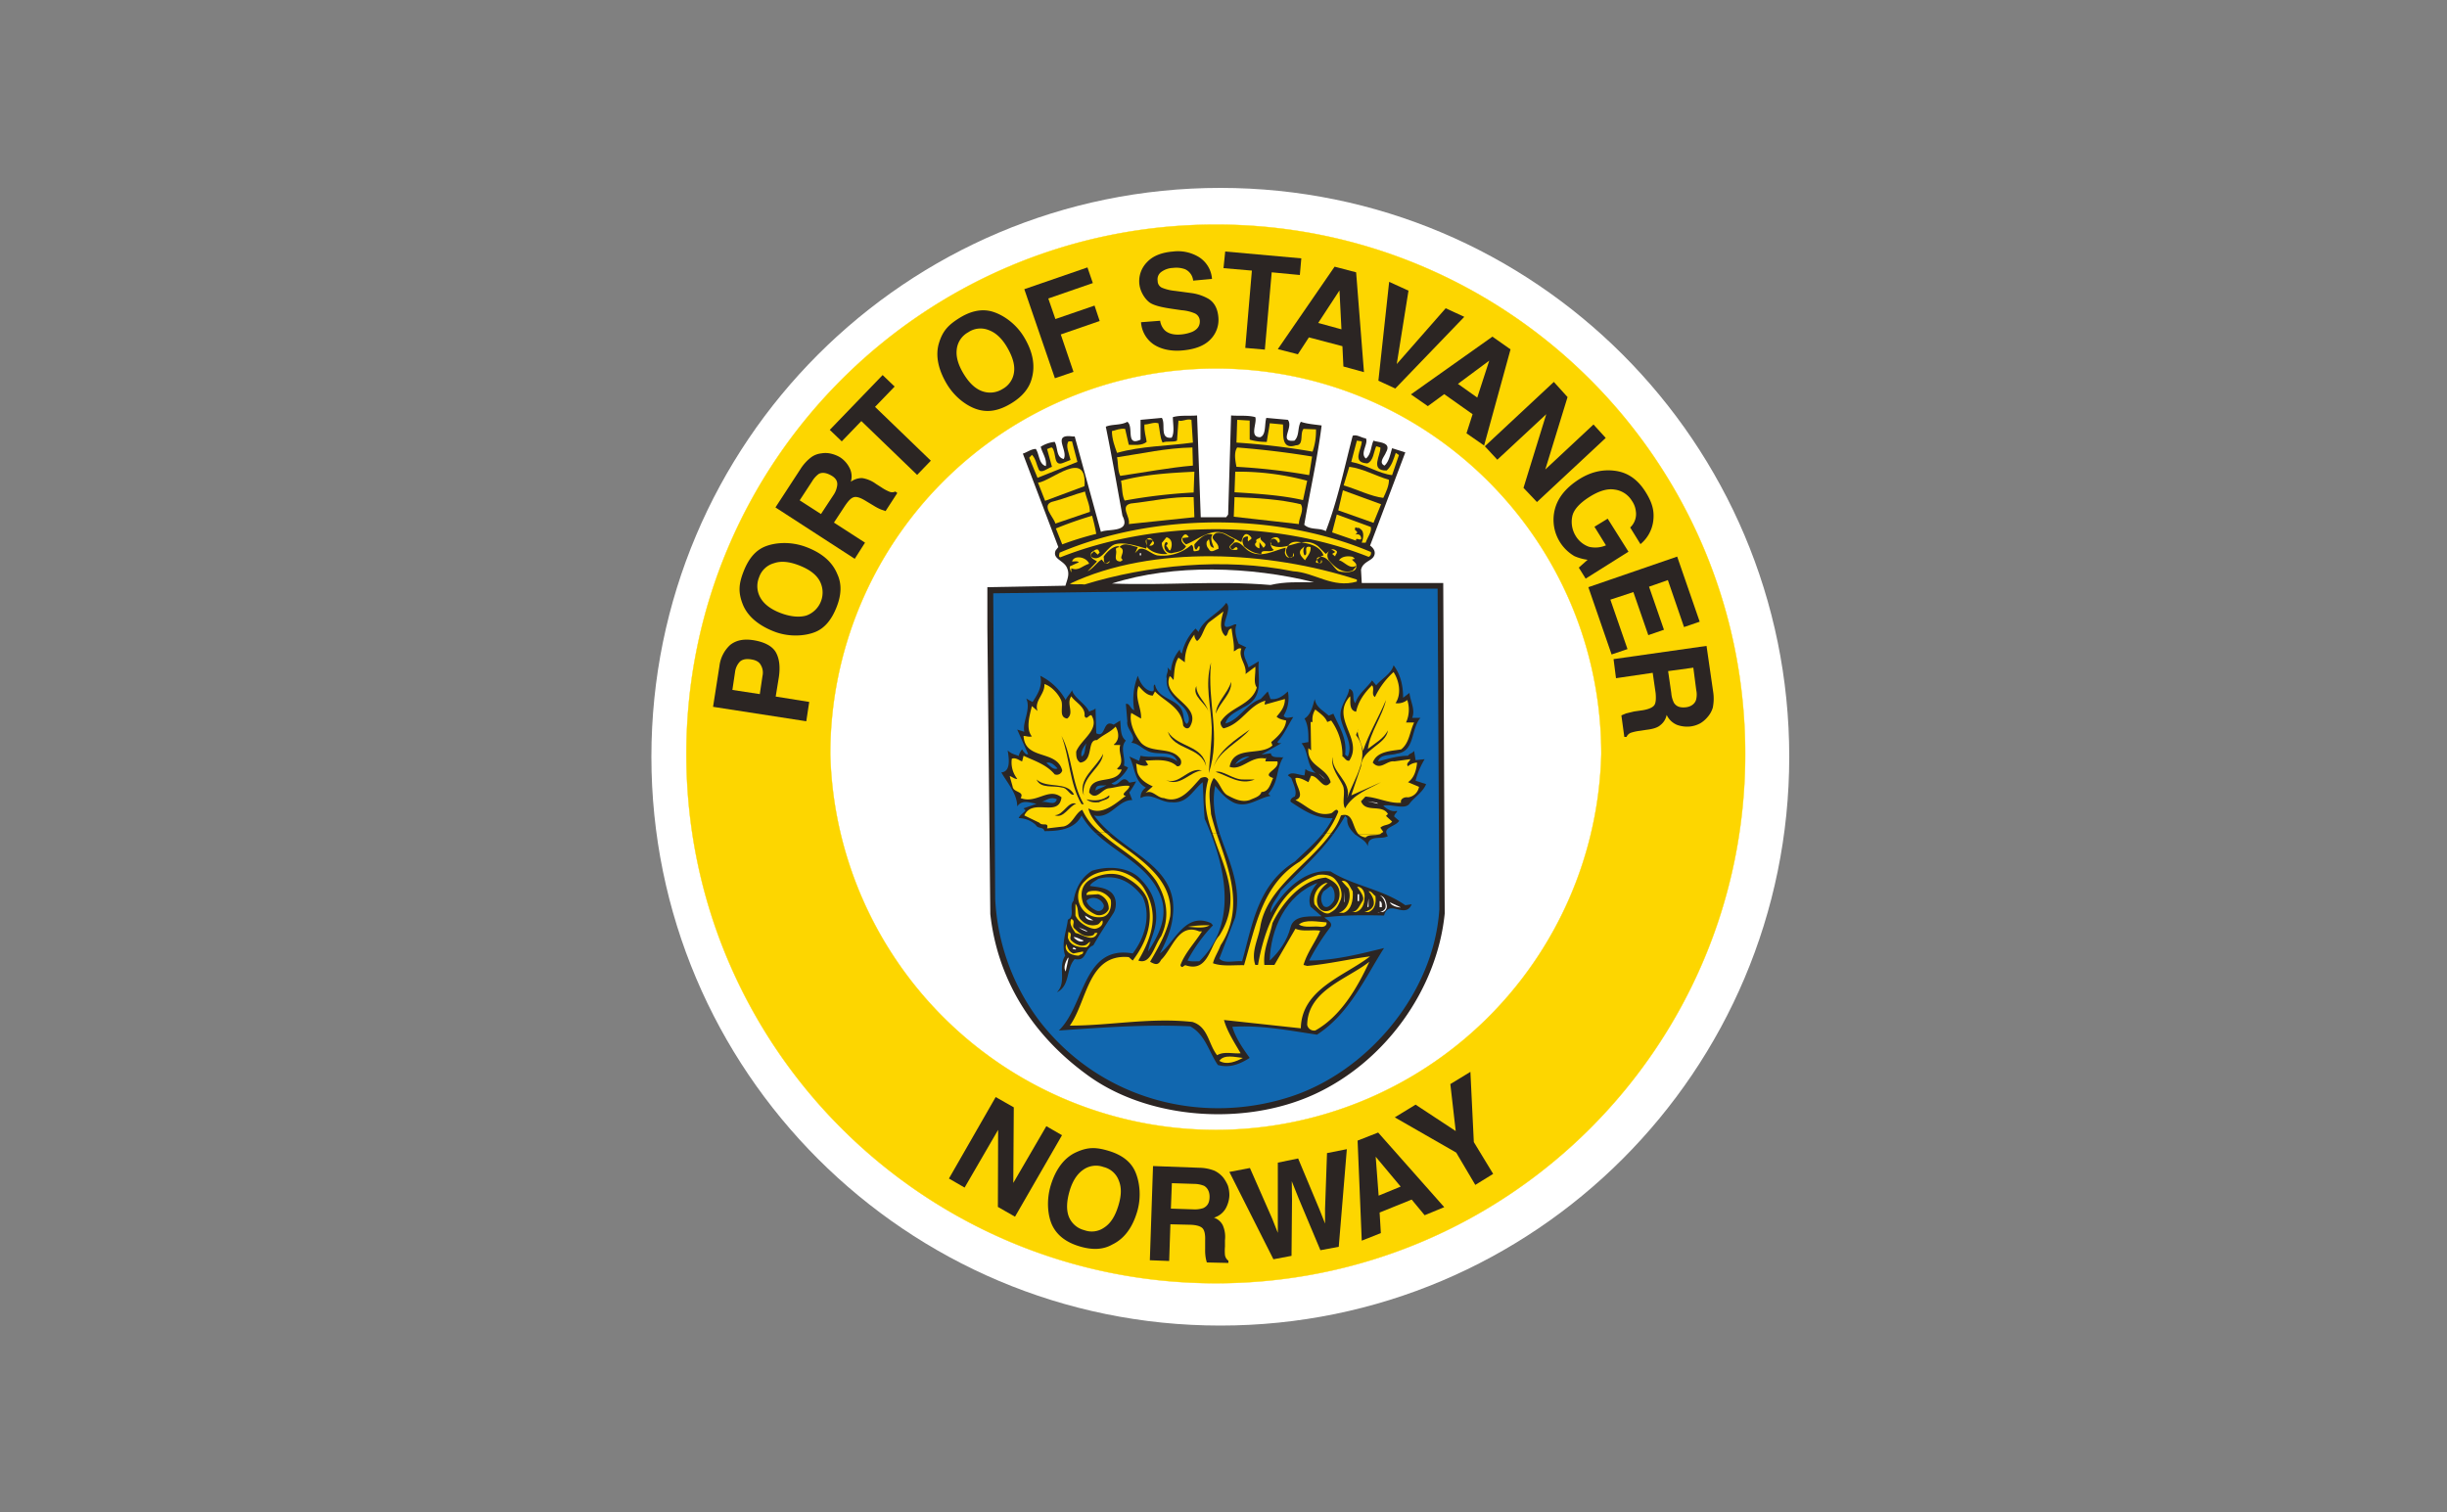 <svg xmlns="http://www.w3.org/2000/svg" xmlns:xlink="http://www.w3.org/1999/xlink" viewBox="0 0 1000 618"><rect x="0" y="0" width="1000" height="618" fill="#808080" stroke="none"/><defs><style>.a,.e{fill:none;}.b{clip-path:url(#a);}.c,.j{fill:#fff;}.d,.h{fill:#fdd600;}.d,.f,.j{fill-rule:evenodd;}.e{stroke:#ffd600;stroke-miterlimit:3.86;stroke-width:0.14px;}.f,.g{fill:#2b2523;}.i{fill:#1167af;}</style><clipPath id="a"><rect class="a" x="190" y="0.6" width="617.4" height="617.39"/></clipPath></defs><title>logo Stavangerregionen Havn IKS</title><g class="b"><path class="c" d="M498.7,541.8c128.4,0,232.5-104.1,232.5-232.5S627.1,76.8,498.7,76.8,266.2,180.9,266.2,309.3,370.3,541.8,498.7,541.8"/><path class="c" d="M319.3,307c0-100.1,81.1-181.2,181.1-181.2A181.2,181.2,0,0,1,681.6,307c0,100-81.1,181.2-181.2,181.2S319.3,407,319.3,307"/><path class="d" d="M280.5,308.2c0-119.5,96.9-216.4,216.4-216.4s216.3,96.9,216.3,216.4S616.4,524.5,496.9,524.5,280.5,427.7,280.5,308.2m58.8,0A157.6,157.6,0,0,1,496.9,150.6c87,0,157.5,70.6,157.5,157.6a157.6,157.6,0,0,1-315.1,0"/><path class="e" d="M280.5,308.2c0-119.5,96.9-216.4,216.4-216.4s216.3,96.9,216.3,216.4S616.4,524.5,496.9,524.5,280.5,427.7,280.5,308.2Zm58.8,0A157.6,157.6,0,0,1,496.9,150.6c87,0,157.5,70.6,157.5,157.6a157.6,157.6,0,0,1-315.1,0Zm-58.8,0c0-119.5,96.9-216.4,216.4-216.4s216.3,96.9,216.3,216.4S616.4,524.5,496.9,524.5,280.5,427.7,280.5,308.2Z"/><path class="f" d="M302.4,270.4a7.5,7.5,0,0,0-2,4.2l-1.1,7.4,11.2,1.7,1.1-7.4a6.1,6.1,0,0,0-.7-4.5c-.7-1.3-2-2-4-2.3s-3.5,0-4.5.9m14.6-3.9c1.5,2.6,1.9,6,1.3,10.2l-1.3,8,13.7,2.2-1.2,7.9-38.1-5.9,2.6-16.6a14,14,0,0,1,4.4-8.7c2.4-1.9,5.5-2.6,9.7-1.9s7.4,2.3,8.9,4.8"/><path class="f" d="M334.9,237.3c-1.5-2.6-4.2-4.6-8.3-6.2s-7.5-1.9-10.3-.9a8.9,8.9,0,0,0-6.1,5.8,9.5,9.5,0,0,0,.6,8.4c1.5,2.6,4.3,4.7,8.3,6.2s7.6,1.8,10.4,1a10,10,0,0,0,5.4-14.3m7.3-2.6c1.8,3.9,1.7,8.3-.3,13.4s-4.8,8.6-8.7,10.2-10.5,2.3-16.9-.2-10.9-6.3-12.8-11.2-1.6-8.3.4-13.4,4.8-8.5,8.7-10.1,10.3-2.3,16.9.2,10.7,6.2,12.7,11.1"/><path class="f" d="M326.8,204.5l8.7,5.6,5-7.6a9.2,9.2,0,0,0,1.6-3.9c.3-1.7-.4-3.1-2.3-4.2s-3.7-1.5-5.2-.7a10.3,10.3,0,0,0-2.7,3Zm4.7-17.6a8.6,8.6,0,0,1,4.2-1.6,9.7,9.7,0,0,1,3.8.1,13,13,0,0,1,3.8,1.5,11.1,11.1,0,0,1,3.8,4.2,7.6,7.6,0,0,1,.6,5.8,7.8,7.8,0,0,1,4.6-1.5,12.9,12.9,0,0,1,5.7,2.4l2.2,1.4a17.4,17.4,0,0,0,3.1,1.7,3,3,0,0,0,2.6,0l.8.6-4.8,7.4-2-.7a21.9,21.9,0,0,1-3-1.6l-3-1.8c-2.1-1.3-3.7-1.9-4.9-1.6s-2.3,1.5-3.6,3.4l-4.6,7,12.7,8.2-4.2,6.6-32.4-21,10.3-15.8a18.4,18.4,0,0,1,4.3-4.7"/><polygon class="g" points="360.7 153.3 365.6 158 357.6 166.3 380.4 188.3 374.8 194.1 352 172.1 344 180.4 339.1 175.7 360.7 153.3"/><path class="f" d="M414.4,152.1c.4-3-.6-6.3-2.8-10.1s-4.8-6.1-7.6-7.1a8.9,8.9,0,0,0-8.3.9,9.1,9.1,0,0,0-4.7,6.9c-.4,3,.5,6.3,2.8,10.1s4.8,6.1,7.6,7.1a9.5,9.5,0,0,0,8.3-.9,9.1,9.1,0,0,0,4.7-6.9m7.3,2.4c-1,4-3.7,7.5-8.5,10.4s-9,3.7-13.2,2.6-9.6-4.7-13.1-10.6-4.7-11.6-3.2-16.6,3.8-7.5,8.5-10.4,9.1-3.7,13.1-2.6,9.6,4.5,13.2,10.5,4.6,11.5,3.2,16.7"/><polygon class="g" points="418.6 118.2 444.4 109.3 446.6 115.7 428.4 122 431.3 130.4 447.3 124.9 449.4 131.2 433.5 136.7 438.7 152 431.1 154.6 418.6 118.2"/><path class="g" d="M474.1,131.1a7.1,7.1,0,0,0,1.8,3.8c1.4,1.4,3.7,2.1,6.8,1.8a16.3,16.3,0,0,0,4.6-1.1c2.1-1,3.2-2.5,3-4.7a3.5,3.5,0,0,0-2-2.8,16.9,16.9,0,0,0-5.4-1.3l-4.1-.6c-4.1-.6-6.9-1.3-8.6-2.3s-4.2-4.1-4.6-7.9a11.1,11.1,0,0,1,3.1-8.8c2.3-2.5,5.8-4,10.7-4.4a16.5,16.5,0,0,1,10.6,2.3,11.5,11.5,0,0,1,5.3,8.9l-7.7.7a5.7,5.7,0,0,0-3.4-4.7,10.5,10.5,0,0,0-4.8-.5,8.7,8.7,0,0,0-4.9,1.7,3.7,3.7,0,0,0-1.4,3.6,3,3,0,0,0,2,2.9,18.8,18.8,0,0,0,5.2,1.2l6.7.9a19.2,19.2,0,0,1,6.8,2.3c2.5,1.5,3.8,4.1,4.1,7.5a11.4,11.4,0,0,1-3.2,9.1c-2.5,2.6-6.2,4-11.1,4.5s-9-.4-12.1-2.4a11.9,11.9,0,0,1-5.2-9.1Z"/><polygon class="g" points="531.8 105.6 531.2 112.4 519.7 111.3 516.9 142.9 508.9 142.2 511.6 110.6 500 109.6 500.7 102.8 531.8 105.6"/><path class="f" d="M538.7,132l9.5,2.6-.8-15.9Zm6.7-23,8.8,2.3,3.2,40.8-8.4-2.3-.4-8.3-13.7-3.6-4.5,6.9-8.2-2.1Z"/><polygon class="g" points="590.8 126 598.4 129.5 570.2 158.8 563.3 155.6 567.7 115.2 575.6 118.8 570.8 148.8 590.8 126"/><path class="f" d="M595.8,156.9l7.9,5.6,4.9-15.1Zm14.1-19.3,7.4,5.2-10.8,39.3-7.2-5,2.5-7.8-11.6-8.2-6.7,4.9-6.9-4.8Z"/><polygon class="g" points="635 156.1 640.6 162.3 631.5 191.9 651.2 173.5 656.2 179 628.1 205.2 622.6 199.4 631.9 169.3 611.9 187.9 606.8 182.4 635 156.1"/><path class="g" d="M666.2,215.6a7.5,7.5,0,0,0,2.3-6.7,9.1,9.1,0,0,0-1.6-4.2,9.7,9.7,0,0,0-7.1-4.6c-3-.5-6.5.6-10.4,3.1s-6.4,5.2-6.9,8a11,11,0,0,0,1.4,7.8,10.3,10.3,0,0,0,5.5,4.5,11.1,11.1,0,0,0,6.9-.6l-4.7-7.6L657,212l8.5,13.5-17.5,11-2.8-4.5,3.6-3.2a20,20,0,0,1-5.4-1.5,17.2,17.2,0,0,1-8-19.1c1.2-4.7,4.4-8.7,9.6-12.1s10.4-4.4,15.5-3.6,9,3.8,12,8.6,3.6,8.1,3.1,12a14.6,14.6,0,0,1-5.2,9.3Z"/><polygon class="g" points="688.2 256.3 681.6 237.1 673.9 239.8 680 257.4 673.6 259.6 667.5 242 658.1 245.1 665.1 265.3 658.6 267.5 649.1 240 685.4 227.5 694.6 254.1 688.2 256.3"/><path class="f" d="M692,272.9l-10.3,1.4,1.3,9a10.7,10.7,0,0,0,1.1,4c1,1.5,2.5,2,4.7,1.8s3.8-1.4,4.3-3a8.5,8.5,0,0,0,.1-4Zm8,16.2a10.3,10.3,0,0,1-2.2,4,11.6,11.6,0,0,1-2.9,2.5,11.2,11.2,0,0,1-3.9,1.3,12.1,12.1,0,0,1-5.6-.6,8.1,8.1,0,0,1-4.3-4.1,6.9,6.9,0,0,1-2.6,4.2c-1.1,1-3.1,1.6-5.7,1.9l-2.6.4a19.1,19.1,0,0,0-3.4.7,3.2,3.2,0,0,0-2.1,1.8h-.9l-1.2-8.8,1.9-.8,3.3-.8,3.5-.5c2.4-.4,4-1.1,4.7-2s.8-2.7.6-5l-1.2-8.3-15,2.2-1-7.8,38-5.4,2.7,18.7a18.2,18.2,0,0,1-.1,6.3"/><polygon class="g" points="406.9 448.4 414.3 452.6 414.1 483.5 427.6 460.3 434 464 414.8 497.3 407.8 493.3 407.9 461.8 394.2 485.4 387.8 481.7 406.9 448.4"/><path class="f" d="M451.3,501.7c2.6-1.7,4.4-4.6,5.7-8.8s1.4-7.5.2-10.4A8.8,8.8,0,0,0,451,477a9,9,0,0,0-8.3,1.1c-2.5,1.7-4.4,4.6-5.6,8.7s-1.4,7.7-.3,10.5a9.2,9.2,0,0,0,6.3,5.5,8.8,8.8,0,0,0,8.2-1.1m3.2,7c-3.7,2.1-8.1,2.3-13.4.7s-8.8-4.3-10.8-8-2.9-10.3-.9-16.9,5.5-11.3,10.3-13.5,8.1-2.2,13.4-.6,8.8,4.3,10.6,8,3,10.2,1,16.9-5.4,11.1-10.2,13.4"/><path class="f" d="M478.9,483.6l-.4,10.4,9.1.3a11.1,11.1,0,0,0,4.1-.5c1.7-.8,2.5-2.1,2.6-4.3s-.7-3.9-2.2-4.8a10.8,10.8,0,0,0-3.8-.8Zm17.4-5.1a10.9,10.9,0,0,1,3.6,2.8,15.7,15.7,0,0,1,1.9,3.3,13.1,13.1,0,0,1,.6,4.1,12,12,0,0,1-1.6,5.4,8.3,8.3,0,0,1-4.7,3.6,6.2,6.2,0,0,1,3.6,3.1,11.7,11.7,0,0,1,.9,6.1v2.6a19.3,19.3,0,0,0,0,3.5,3.6,3.6,0,0,0,1.4,2.3v.9l-8.8-.2a14.9,14.9,0,0,1-.5-2.1,18.8,18.8,0,0,1-.2-3.4v-3.6c.1-2.4-.3-4.1-1.1-4.9s-2.4-1.3-4.8-1.4l-8.3-.2-.5,15-7.9-.3,1.3-38.5,18.9.7a17.8,17.8,0,0,1,6.2,1.2"/><polygon class="g" points="510.8 477.4 519.9 498.1 522.2 503.9 522.2 497.8 522.2 475.2 530.5 473.5 539.2 494.3 541.5 500.1 541.5 494.1 542.3 471.3 550.4 469.7 547.1 509.6 539.6 511 530.7 489.8 527.9 482.8 528 490.4 527.8 513.3 520.4 514.7 502.4 479 510.8 477.4"/><path class="f" d="M563.4,488.7l9-3.7-10.2-12.2Zm-8.6-22.5,8.4-3.3,27,30.5-8,3.3-5.3-6.4-13.1,5.3.5,8.4-7.8,3.1Z"/><polygon class="g" points="592.7 443.1 600.9 438.1 602.3 466.8 610.2 479.8 602.9 484.3 595.1 471.1 570 456.7 578.5 451.5 594.9 462.3 592.7 443.1"/><path class="g" d="M513,170.5c.8,2.5-2.6,8.2,2,8.2,2.5-.9,1.7-5.4,2.5-7.9l8.8.8c2.5,3.1-4,9.3,2.7,8.5,2.1-2,1.2-5.4,2.6-7.7,2.6.9,5.7,1.1,8.5,1.5-1.7,13.5-4.8,27-7.1,40.6,2.6,2.3,6.3,1.1,8.8,2.6,4.8-12.4,7.6-26,11-39,1.8-.6,3.4.8,5.4,1.1,1.1,2.2-2.6,6.2,0,8.2,2.2-1.7,2-5,3.1-7.3,1.9.8,7.6.5,5.1,4.8-.6,1.7-3.2,4.2-.6,5.4,1.9-1.7,2.3-4.6,3.1-7.1l5.4,1.7L559.9,223c1.7,1.2,2.5,2.9,1.4,4.6s-4.5,2.2-5.1,5.3l.3,5.4h33.3l.6,135.1c-3.1,31-24.3,60.5-53.1,73.8s-68.7,10.4-93.6-8.3c-22.3-16.4-36.1-39-39-65.3l-1.2-117V240l31.9-.6c.8-2.8,1.9-4.8.5-7.6s-5.9-3.4-4.5-6.8l1.1-1.4L418,185.4c1.7-.5,3.4-1.9,5.3-1.9,1.5,2.2,1.2,6.2,4.1,7,.5-2.9-1.5-5.4-2.1-7.9a13.5,13.5,0,0,1,5.7-2c1.4,2.3.5,6.3,3.7,7,2-3.5-5.1-10.4,3.7-9.2h.8l10.7,39c2.8-1.4,12.5.5,8.8-6.6-2.2-12.1-4.3-24.2-6.8-36.4,2.5-1.1,6.2-.5,8.8-2,2.8,2-.9,10.2,5.4,7.3v-8.1l8.7-.8c1.7,2.5-1.1,8.7,4,8.1,1.3-2,.5-5.9.5-8.4,3.1-.9,6.8-.4,9.9-.7l1.5,41.6h10.4l.8-1.1,1.2-40.5c2.8.3,6.7-.2,9.9.7"/><path class="h" d="M487.5,180.9c-10.2,1.4-21.2,1.4-31,4.2-.9-2.5-2.1-5.6-2.1-8.9,1.7-.4,3.4-1.2,5.4-.9l1.5,6.5c1.9,0,5.3.5,7.3-1.2-.3-2.2-1.1-4.4-.9-7.1,2,0,3.7-1.1,5.7-.5.6,2.8.6,5.7,1.7,7.9,1.7-.8,4.2,0,5.9-.8l.6-8.2c1.9.5,3.4-.9,5.3-.3Z"/><path class="h" d="M510.7,179.7a23.2,23.2,0,0,0,7,.9c.3-2.5.9-5.1,1.2-7.6l5.4.5c.3,3.4-1.1,10.6,5.3,8.5,3.4,0,1.5-4.8,3.1-6.7l5.1.2a25.8,25.8,0,0,1-1.4,9.1,290.1,290.1,0,0,0-31.1-3.7l.3-9.3,5.1.3Z"/><path class="h" d="M556.5,180.4c0,3.3-4.3,8.7,2.3,9,2.5-1.1,2.5-4.5,3.6-7l1.7.5c.3,2.9-4.5,9.6,2.6,9.4,2-1.8,2.8-4.6,3.7-7.2l1.3.9-2.8,8.2c-5.4-.6-10.7-4.3-16.7-5.4l2.3-8.7Z"/><path class="h" d="M440.3,188.8,424,195.3l-3.4-8.2,1.1-1.2c1.6,1.5,1.9,4.1,2.8,6s3.7-.6,5.4-1.1l-2-7.3c.5,0,1.1-.6,2-.6,2,2,.3,8.2,4.8,6.2l2.8-1.1c-.6-2.6-2.2-6-.8-7.6h1.4Z"/><path class="h" d="M487.5,190.3c-9.5.8-19.4,2.7-29.7,4.2-1.1-2.2-.8-5.1-1.3-7.6,10.1-1.5,20-3.8,30.8-4Z"/><path class="h" d="M536.2,186.6l-1.2,7.6a250.1,250.1,0,0,0-29.7-3.4c-.5-2.5-1.1-5.9.3-7.9,10.2.8,20.3,2,30.6,3.7"/><path class="h" d="M567.6,196.1c.1,2.3-1.2,5.1-2.3,7.4-5.1-.6-10.7-3.5-16.2-5.1l2.3-7.6c5.9.8,10.7,3.7,16.2,5.3"/><path class="h" d="M443.2,198.7l-16.1,6-2.9-7.4c5.4-.6,20.1-14.2,19,1.4"/><path class="h" d="M487.8,201.3a219.3,219.3,0,0,0-28.2,3.3c-1.2-2.5-.9-5.4-1.5-8.1,9.6-2.6,19.9-3.2,30-3.7Z"/><path class="h" d="M534.2,196.5l-1.7,7.9c-8.8-2-18.4-2.6-28-3.2l.3-8.4a107.2,107.2,0,0,1,29.4,3.7"/><polygon class="h" points="561.3 213.7 546.9 208.6 548.8 200.4 564.4 206.1 561.3 213.7"/><path class="h" d="M445.4,209.2,431.3,214c-.6-2.6-6.5-7.9-.6-9.1,4.3-1.1,8.2-2.8,12.7-4,.6,2.9,2,5.4,2,8.3"/><path class="h" d="M488.1,211.4l-26.8,2.8c.8-2.8-3.8-7.3.8-8.4,8.5-.9,16.7-2.9,25.7-2.6Z"/><path class="h" d="M531.6,206.1c1.5,2.5-.8,5.3-.8,8.1l-26.6-3,.3-8c9.3.3,18.7.9,27.1,2.9"/><path class="h" d="M560.2,215.4c.5,2-1.4,4.2-2.1,6.4h-1.6c.3-.8,1.5-4.4-.6-5.6-.5-.8-1.3-.2-1.7-.6s-.5.6-.5.9,1.7.9.5,1.7,1.4-.8,2,1.4-2.5-.5-2,1.4l-9.8-3.4,1.9-7.3Z"/><path class="h" d="M448,218.2a131.6,131.6,0,0,0-13.9,4.3l-2.6-6.5a154,154,0,0,1,14.8-5.2,73.3,73.3,0,0,1,1.7,7.4"/><path class="h" d="M560.2,225.6a1.6,1.6,0,0,1-.9,2c-38.7-15.4-88.2-14.8-126,.2-.9-.2-.3-1.4-.3-1.9,38.1-16.2,88.4-16.7,127.2-.3"/><path class="h" d="M507.3,221.6c.3-1.4,1.1-4.5,3.2-2.8s0,1.6-.3,2.5c-.9-.9.8-2.5-1.2-1.9s-1.1,2.8-.6,3.9c2.1,1.7,4.4,3.1,7.1,3.1-.3-2.2,3.7-.3,5.1-1.7-1.2-.3-2.9-5.1.9-5.1a1.5,1.5,0,0,1,1.4,2l-.6.3c0-.3-1.1-2.3-2.5-1.5s0,1.5-.4,2.3c6.2,3.4,12.8-4.5,19.3.6l3.1,3.1c1.7-1.4,2.6-2.8,4.5-1.1.3.8-.6,1.4-.6,1.9s-.8-.5-1.3-.8l1.3-.8c-.5-.3-1.1-.9-1.7-.9-2.2.9-1.7,3.7-.5,4.8,2.5,2.8,5.6,5.1,9.3,3.7.3-.5,1.2-1.1,1.4-2-2.6,1.7-4.8-1.7-7-2.2,1.3-1.8,3.9-1.8,5.6-1.4l.9.8-1.2.3c1.2,1.4,2.1,1.4,1.7,3.4s-4.8,2-7,1.4-4.9-7.9-9-5.4c0,.9.2,1.7.8,2s1.1-.6.8-1.1h.3c.3.5,0,1.4-.5,1.1s-1.4.3-1.8-.3,2-2.6,3.1-2.8c-1.6-4-5.9-4.8-9.5-5.4s-4.8.6-5.8,3.1a3.2,3.2,0,0,0,1.2,3.1c2,.9,1.5-1.7,1.7-1.7s.3.9.3,1.1-2.2,1.5-3.2,0-.2-1.9-.2-3.3c-4.2.8-9.9,4.5-14.9,1.4-2.1-1.1-3.7-4.5-6.3-3.4-.6.8-1.4,1.1-1.4,1.7.8,2.5,2-.9,2.8.3s-1.4.8-2.2.8c-2.6-1.7,1.4-2.5,1.1-4.3-2.6-.8-4.5-3.3-7.6-2.5-3.7,2.5,1.6,3.4,1,6.5-1,0-3,2-3.9,0a3.1,3.1,0,0,1-.8-3.1l.8-.9c.6,1.2,0,3.2,2.1,3.5-.4-1.2-1.8-3.7-.6-5.4-2.8-.9-5.4,1.7-7.4,4,0,.8,0,1.9.8,2.2l.9-1.4c.8-.3.3,1.1.3,1.4s-1.2.6-2,.6,0-2-1.2-2.6a17.9,17.9,0,0,1-14,4.3c-2.6-.6-4.8-3.4-7.4-2.6l-1.7,1.7c.5-.8.8-1.7,1.2-2.5-2.3-.3-5.4-2.3-7.5,0,2.9,1.1,0,4,.9,4.8s-.3.6-.3,1.1c-3.4,0-1.6-2.8-2-4.5s1.2-.8,1.2-1.7c-2.2-.3-4.8,2-6.3,4.3.3.8-.2,2.2.9,2.8l1.7-1.1c-.3.8-.9,1.1-1.9,1.1l-1.5-1.7c-1.9,1.1-3.4,3.6-5.7,4.8l3.8-4c-.9-.8-3.4-1.4-2.3-3.7.8-.5,2.6-2.2,3.1-.5l.3.5-.8.9-1.5-1.4c-.6.8-1.7,1.1-1.1,2.3,3.9,2.5,6.2-4,9.6-5.1s8.7.5,12.7,1.7c1.1-1.2-1.1-3.1.6-4s2.2.9,2.6,1.4-.4,1.7-1.8,1.4l1.4-1.9c-.5-.9-1.4-.3-2.2-.7s0,2.1-.4,2.9c2.1,2.8,6,3.4,8.6,3.1a5.5,5.5,0,0,1-2.3-4.5l1.9-2.3c2.4.6,2.4,3.1,1.8,4.8s-1.2-.8-1.8-1.1,1.3-1.1,0-1.7h-.3a2.8,2.8,0,0,0,2.4,4.5c1.9-.5,4.5-.5,5.9-2.8-1.2-1.1-2.3-2-1.7-3.4s1.7-2.3,2.8-.3l-2.5.3c-.3,1.2.6,2,1.4,2.6,5.4-2.1,11-7.6,17.2-3.7Z"/><path class="h" d="M516.3,223.9l-1.6-2.3v2.3c.5.8-3.2-.9-1.2-2.3-.7-1.7,1.2-1.1,1.7-2.2-.8,2.2,3.7,2.4,1.1,4.5"/><path class="d" d="M533.1,227c1.9-.3-.9-4.3,2.5-3.4.2,2.2-1.2,3.6-2.3,5.4-1.1-1.2-2.8-2.6-1.7-4.3l1.5-1.4a4,4,0,0,0,0,3.7"/><rect class="c" x="465.8" y="226.1" width="0.5" height="0.89"/><path class="h" d="M554.5,236.9v.8c-9.9,2.9-17.2-3.7-26-4.2-28.3-5.7-59.6-2.5-85.3,5.4-2-.3-4.3.2-6-.3,33.9-16.1,81.7-13.3,117.3-1.7"/><path class="h" d="M445.1,230.4c-2.8.8-4.2,3.1-7.3,1.9v1.5c.3.8-.8-1.1-.6-2.3l3.7-1.7c-.6-.6-1.7-.3-2.8-.3.8-2.8,5.9-1.9,7,.9"/><path class="c" d="M537,238c-6.5,0-11.9-.3-17.8,1.1-22.3-1.9-43.3.3-64.8-.6,25.2-8.1,56.8-7,82.6-.5"/><path class="i" d="M588.2,371.6c-2.1,34.3-29.4,66.8-61.6,76.9-36.8,11.6-77.2.3-101.5-30.8a90,90,0,0,1-18.4-50.3l-.8-124.9L559,240.6h28.5Z"/><path class="f" d="M544.9,340.9c-5.9,8.2-14.5,15.8-21.5,23.2-1.4,3.1-4.2,5.5-4.2,9,5.1-8.8,13.8-18.1,24.6-16.9,9.3,5.9,21.2,7.2,30.5,13.8l2.6-.4c-2.6,6.3-9.3-2.4-11.3,4.6-8.6-.2-17-.2-24.4.8,1.4,1.2,3.4,2,2.6,3.8a91.9,91.9,0,0,0-8.8,13.8c10.2,0,20.4-2.6,30.6-5.1-7.6,11.9-14.2,26.9-27.4,35.4-11.4-1.7-23-4-34.6-3.2,1.5,4.8,4.3,8.8,7.1,12.7-3.7,2.3-7.9,4.3-13,2.9-3.7-5.4-5.1-12.4-11.3-15.8-17.5-.9-36.2.5-53.7,1.7,10.7-10.3,9.9-35.1,30.2-31.5,4.8-6.2,7.7-15.5,4-23.2-4.2-5.6-10.2-9.5-18.1-7.3-1.1.9-2.8,1.5-3.4,2.9,2.8.5,6,.5,8.5,2.5s2.6,6,1.2,8.5c-2.9,4.5-5.7,8.7-8.3,13.3-3.9,1.4-2.5,6.7-7.6,5.6-3.7,4-1.7,10.8-7.3,13.6,4.2-4.3.3-10.2,3.4-15-1.7-5.1.5-9.7,1.1-14.7,3.1-1.4.3-5.6,2.3-7.7.8-4.8,3-9.5,7.6-12.3,6.2-2,14.7-1.7,19.5,3.1s6.5,9.2,6.7,15.2-2.8,10.2-3.3,14.7c4.2-6.5,8.5-14.4,5-22.9-4.8-12.1-17.5-16.9-26.5-25.5h6.2c11.4,10,27.5,16.2,25.4,33.7-.5,5.7-2.8,10.7-5.3,15.5,5.9-4.2,10.2-17.2,20.9-12.4l.8.9a63.6,63.6,0,0,0-10.4,14.4c1.4.5,3.1.3,4.8.3,14.7-14.1,11.3-35.1,4.8-52h3.6c3.7,11,9.1,21.5,6.3,34.1l-6.5,16.8c1.9,2.2,6.2.8,9.3,1.1,4.2-14.7,6.2-31.1,21.5-40.7,3.9-3.7,8.1-7.4,11.3-11.3Z"/><path class="f" d="M566.9,341.2a.6.6,0,0,0,.3.5c-2.5,1.7-8.2-.8-8.2,4.2-.8-2.2-3.1-3.3-5-4.7Z"/><path class="f" d="M447.7,340.5a30.2,30.2,0,0,1-5.7-7.2c-2.8,5.9-9.8,6.4-15.2,6.4-.3-1.9-2.6-.8-3.5-2.5a10.3,10.3,0,0,0-7-2.8c.6-1.5,1.7-1.7,2.8-3.2l-.8-.8,5.3-1.9c-2.8-.4-5.9-1.8-7.9,1.1,0-5.1-3.9-9.4-6.5-13.9,4-.3,3.1-5.9,2.6-9,1.4,1.4,2.8,1.6,4.5,2.3a5.9,5.9,0,0,1,1.4-2.7,7.1,7.1,0,0,0,1.7,2h.8l-4.5-10.1,2.9.9c-.9-4,2.8-9.1.8-13.6a21.5,21.5,0,0,0,2.6,1.4c2-3.1,4.2-6.5,3.1-10.7a24.1,24.1,0,0,1,10.4,9.9c.6-1.5,2-2.6,2.6-4,.8,3.1,5.6,5.6,7,8.8.9-.6,2-.6,2.6-1.4l.3,10.2c4.1,2.2,2.5-6,7.1-3.5l2.7-1.7c.3,3.2,0,6.5,2.3,8.2-2.6,2.9,0,7.1-.8,10.2l1.7.8c-.9,2-3.7,5.4-6.8,6.5,3.1,2.3,4.2-4.5,7.3-.3l2.8-.5a44.2,44.2,0,0,1-2.8,4.5l1.2,3.1c-6,0-8.8,7.9-15.6,6.3a46.4,46.4,0,0,0,6.8,7.2Z"/><path class="g" d="M494.9,340.9c-.9-2.3-1.7-4.3-2.6-6.2-.5-6-.5-9.4-.8-15-4.2,3.4-6.2,8.8-12.7,8.2-4.6.2-8.2-4.2-12.7-1.7a4.8,4.8,0,0,1,2.2-4.3c-4.8-2.5-4.5-8.5-6.8-12.7l4,1.8.6-2.1c5,1.2,11-.9,15,2.3-1.8-5.1-8.6-2-12.5-4.5-2-.9-3.6-2.9-6.3-3.1,2.7-2.6-2.2-5.4-1.6-8.8l-.6-7.1c1.7-.3,1.7,2,3.4,2.6a26.4,26.4,0,0,1,1.5-14.1c.7,2.3,2.2,5.3,5,6.2s.6-2.3,2-2.6c1.4,6.6,10.2,5.4,11.5,12.1.3,1.5.3,3.2,1.5,4,1.9-1.4.3-5.1-1.5-7-3.6-3.4-7.2-6.5-6.7-11.6-.5-1.7.9-2.6.3-4.5l1.4,1.4a15.3,15.3,0,0,1,3.7-8.8,1.7,1.7,0,0,0,.8,1.7,20.2,20.2,0,0,1,5.6-10.2l1.2,1.4c2-5.3,8.1-7.3,11.3-11.9,3.4,2.9-5.4,13.1,3.4,8.8h.8c-1,2.6,0,5.7.9,7.9l3.1,1.5c-2.3,2.8.5,5.7.9,8.2l4.2-2.5c-.6,7.3,2.5,14.6-6.2,18.8-2.6,1.7-6.5,3.1-7.4,6.6,5.7-1.5,8.5-8,14.4-10l2.9-3.1,1.1,3.1c2.8.4,5-1.1,7.1-3.1a13.8,13.8,0,0,1-1.7,9.9c.8,1.5,2.5.6,3.9.6-2.2,3.4-3.7,7.1-6.5,10.2.6.8,1.2.3,1.6.5l-8.1,4.6,3.9-.5c0,1.6,2,1.6,3.2,1.6s1.6.3,2-.3c-3.4,5.4-1.7,9.9-6.3,15.3l.9.8c-5.1.9-9.4,5.1-14.9,2.8-3.5-1.7-5.5-4.2-7.7-6.9-1.4,6.9,0,13.5,1.9,19.7Z"/><path class="f" d="M540.4,340.9a35.8,35.8,0,0,0,4.2-6.5c-6.8.3-11.9-3.2-16.9-6.5-.9-.6.2-2,1.4-2.3,1.1-1.9-.5-5.1-1.4-7.6l-1.4-1.1c1.6-1.8,4.5,0,6.8,0l.4-2.6c1.2,1.2,2.9,1.2,4.3,1.7-3.9-2.6-2.8-8.5-5.9-12.2l2.8-.5c0-3.4,0-6.8-1.6-9.6,2.5-1.5,3.3-4.8,4.2-8,.5,3.4,3.3,4.6,5.7,6.8l1.9-.8c2.2,5.1,5.7,9.9,4.8,16.7a3.3,3.3,0,0,0,1.1.8c2.3-5.1-1.7-10.1-2.8-15.2s2.8-8.3,3.4-12.5c2.8,1.1.8,4.2,2.5,5.9.9-3.6,4.9-6.4,6.8-9.3l1.7,2c2-2.5,6.3-4.8,7.1-8.2,2.8,3.7,3.9,8.2,3.9,13.3l2.6-2c.3,3.4,2.5,6.8,1.1,10.2h3.4c-4,4.5-2.2,13.8-9.6,14.6-2.5.9-6.8,0-7.7,3.2,3.5-.9,8-2.3,12.2-2.3.6-1,1.7-.9,2.5-2l.6,3.8,3.7-.4a32.8,32.8,0,0,0-3.7,8.8l4.3,1.4c-1.4,3.4-4.9,5.4-6.8,8s-7.3,0-10.7.8c1.4,1.4,3.4,2.5,5.1,2.2s-.9,1.2-.6,2.3l2,1.7c-1.4,2.3-6.8,2.7-4.9,5.7h-13c-1.9-2-3.6-3.7-3.3-6.8l-.9-.9a83.4,83.4,0,0,1-4.8,7.4Z"/><path class="h" d="M544,340.5c-9.3,13.1-26.5,22.4-29,38.5-.9,5.1-3.8,10.2-2,15.4h1.1c2.6-14.8,8.8-31.8,24.6-36.8,2.3-.3,5.1,0,6.7,1.6s3.8,5.4,2.4,8.8-2.4,4-4.3,5.1-4.8-1.5-6.3-3.5a7.5,7.5,0,0,1,4.6-8.7h.8c-2.8,2-5.1,5.4-4.2,8.7s4.2,3.5,6.2,1.7a7.5,7.5,0,0,0,2.5-8.1c-.8-2.3-3.3-3.7-5.3-4.5-9.9.8-17.8,10.4-21.8,18.6-1.1,5.7-3.9,10.8-3.3,17.1h4.1l8.6-14.8c3,1.3,6.8.3,10.1.8-1.7,4.3-5.3,8.8-6.8,14l1.5.4c8.8-.8,17.2-2.8,25.7-3.9-10.5,8.1-28,13.3-28.3,29.4l-31.4-3.4c1.2,4.5,4.3,9.3,6.8,13.6-3,.3-6.8-.9-9.6.8-3.6-4.5-3.6-11.6-10.1-13.6-17.3-1.9-33.4,1.5-50.1,1.5,7.1-9.9,7.4-29.5,24.1-28l1.6,1.4c5.1-6.8,8.5-14.7,6.3-24.1-1.2-4.4-5.5-8.1-9.6-10.1s-8.8-1.4-13.1.6-5.3,5.9-3.9,10.1c.8,2.2,3.4,4,5.4,4.8a4.3,4.3,0,0,0,5.1-2.3,6,6,0,0,0-4.3-6.1l-4.8.3c0-1.7,2.3-1.7,3.7-1.7a7.9,7.9,0,0,1,6.2,3.6c.5,2.6-.3,6.5-3.4,7.1a8.5,8.5,0,0,1-7.1-14.7c2.9-3.1,6.5-3.9,10.5-4.3s10.2,2.3,13.3,6.8c6.8,10.8,3.7,20.1-2,30,5.1,1.9,6.5-6.2,9.3-9.9,3.7-7.9,2.3-15.5-2-22.6-5.9-8.5-15.5-13.1-22.8-19.8h2c1.4.9,2.2,2,3.4,2.8,10.1,7.7,24.8,16.1,23.1,31.4-1.4,6.9-4.8,12.7-8.2,18.6,2.3,1.3,3.4,1.4,4.5-.8,4.5-4.2,7.1-15.3,15.6-11.6h1.1c-2.8,4.5-7,8.8-8.8,13.8.6,1.5,1.1.3,2,0,9.4,3.2,9.9-7.9,13.9-12.1,9.6-15.2,1.7-27.9-2.8-41.9h1.6c5.1,14.8,11.6,30.8,1.7,45.9-.9,2.5-2.5,4.8-3.1,7.3,3.7,1.4,8.5.7,12.7.8,4.6-15.5,7.4-33,22.7-42.3a62,62,0,0,0,11-11.7Z"/><path class="d" d="M564.1,340.9c-2,.8-4.8,0-6,1.4a5.6,5.6,0,0,1-3-1.4Z"/><path class="h" d="M449.7,340.3a24.9,24.9,0,0,1-7.4-9.3c-2.8,1.1-3.9,5.9-7.6,6.8l-6.8.8c.8-2.8-2-.8-3.1-2.3l-6.2-3c3.4-7.4,14.1,1.1,15.2-7.4-5.3-4.3-10.2,2.8-16.7.3,1.7-2.9-3-2.1-3.3-4.8l-1.1-3.9c-.4-1,2.2,1.3,3,.8a10.7,10.7,0,0,1-2.2-8.2c1.7-.6,3.1.8,4.2,1.1l.6-2.3c4.2,2,9.3,3.5,12.7,7.6a2.3,2.3,0,0,0,3.1-1.6c-2.2-8.6-15.3-4-15.8-14.1,1.1,0,1.9.5,3.4.2-2.6-3.1-.9-8.7,0-12.4l2.3,2c-1.5-4.2,3.1-6.8,2.8-11,2.8.8,5.6,3.9,6.8,6.5s-1.2,7,2.5,7.6c3.1-2.3-.5-6,1.7-9.1,1.4,2.3,5.9,4.3,5.4,8,.8,1.9,1.6-.3,2.8-.3,3.7,5.9-4.3,9.9-6.2,14.9,0,1.7,0,3.5,1.7,4.5,5.6-.8,2.5-9.5,6.8-9.2,3.1-2.6,5-2.9,7.6-5.5.8,1.2,1.6,3.8.6,5.7s-1.2.9-1.2,1.8h2.5c-1.1,3.4,2.3,7-1.3,9.6.5.8,1.3.2,1.9.5-2.5,6.6-12.7,1.4-13.3,9.3,2.9,3.7,5.1-1.4,8-1.7s5.3-1.3,8.4-1c.3,1.6-4.2,3.5-1.4,4.1-3.6,2.5-9.6,8.5-15.3,5.1.6,3.4,3.7,6.8,6.9,9.9Z"/><path class="h" d="M495.5,340.5c-2.6-7-4-14.1-1.7-21.9-.6-1.5-2.3-.9-3.1-.6-4,4.2-8.3,10.7-15,8.2-2.8,0-4.8-3.7-7.6-2.1l3-2.7c-2.8-1.2-6.2-3.4-6.5-6.9l-.3-2.5c-.2,0,2.6,1.4,4.3.9l.6-.3-1.1-1.7c4.2-.2,9.6-.9,12.9,2.3,2,.2,2-2.3,1.2-3.2-3.7-5-11.6-1.9-15.9-6.4-2.5-3.1-5-8.3-4-12.2l4,2.3c.3-4.2-2.8-8.5-1-13.3,1.6,1.7,3.3,3.9,5.8,3.9l.9-1.7c3.7,4,11,6.5,11.5,13.9.4.9,2,2,2.9.3,4.8-8.8-11.9-11.6-8.4-20.4.8.3,1.1,1.2,1.6,1.5.3-2.9.3-6.6,2-9.1l2.6,1.9a17.8,17.8,0,0,1,3.9-11.3,3.4,3.4,0,0,0,1.1,2.6c2.3-1.6,2.6-5.4,4.8-7.6l6-4.5c-.6,1.9-2.3,7.5.8,10.1,1.4-.6.6-2.8,2.5-3.1.3,2.9,1.2,6.5.9,9.3.9-.2,1.7-1.6,3.1-1.1-1.4,3.7,2.3,6.5,1.7,10.4l4-3c.2,3.4-.9,6.4.6,8.5-2.1,7.3-11.1,7.9-14.8,14.1a2.9,2.9,0,0,0,1.2,2.6c7.3-1.7,10.2-9.4,17.1-11.3,0,.5-.4.8-.2,1.6l8.2-2.3c0,3.2-1.7,5.2-3.4,7.2.9,1,2.6,1.3,3.9,1.6-.2,3.2-3,6.3-6.1,8.8l.5,1.4c-5,4.5-15.8-.2-17.5,8.7,4.8,1.8,8.5-4.4,14.4-3.4a.6.6,0,0,0,.6-.6l-.4,1.8H522c1.2,3.3-7,5.1-1.7,6.8-1.1,2.2-1.7,5.7-4.8,5.7-.5,1.9-3.1,2.5-4.8,3.3-3.4,1.1-6.5-.6-9-1.9s-3.2-5.4-5.7-7.1c-2.8,4.5-1.4,9.5-1.1,14.7.6,2.5,1.4,5.1,2.2,7.8Z"/><path class="d" d="M542.1,340.5a41.4,41.4,0,0,0,4.8-8.7c-.6-2-2,.3-2.9.6-6.2,1.6-9.8-3.1-14.6-5.4,4.2-1.4,0-5.8,0-9,1.7-.3,3.6.8,5.3,1.7l1.1-2.6c3.2,0,5.1,6.6,8,2.6-1.7-6.3-9.9-6.5-9.1-13.9l1.1.9-.2-11.6h.8a7.6,7.6,0,0,1,1.1-5.1c2.1,1.7,4,2.9,4.9,5.1l1.6-.6a24.3,24.3,0,0,1,4.6,14.7c.8.2,1.4,2,2.8,1.7,5.9-9-7.9-17.2.3-26.3.5.9-.9,5.7,2.5,6.3.9-4.3,3.4-7.7,6.5-10.8,1.2,1.4-.5,3.7,1.2,4.8a32.4,32.4,0,0,1,7.6-10.2c2.2,3.4,3.4,8.8.8,12.7a6.2,6.2,0,0,0,4.8-1.3,12.6,12.6,0,0,1-.5,9.2h3.3c-1.9,4-1.9,8.3-5.3,11-4.2.7-9.9.7-11.6,5.4,3.1,3.5,5.7-1,8.8-.5l6.5-.9c0,.9-2,1.7-.9,2.9a5.9,5.9,0,0,1,3.7-1.5c-.3,3.2-1.2,6.3-3.7,8l4.5,1.9a5.2,5.2,0,0,1-4.5,4.3c-1.9-.3-3.4,1.1-2.8,2.2-4.9.4-9.6-2.2-14.6-2.5l-1.8,1.9c1.9,4.9,8.5,1,11,5.2l-.8.8,2.5,2.3c-1.3,1.7-3.3,1.1-4.8,2.5l1.2,1.7c-.3.3-.9.5-1.2.9h-9c-2.6-3.1-2-9.1-7.1-7.6a24.4,24.4,0,0,1-4,7.2Z"/><path class="g" d="M494,316c.3-5.7,1.2-12.4,1.2-18.6-.3-9.1-2.9-17.3-.3-26.6-1.7,16.4,4.2,29.6-.9,45.2"/><path class="g" d="M496.9,291.7c0-4.5,5-8.5,6.2-13,.5,4.8-4.8,8.5-6.2,13"/><path class="g" d="M493.8,290.8c-.9-3.4-6.9-6.2-4.9-10.4,0,4.2,4,6.5,4.9,10.4"/><path class="g" d="M559,306.1c2.9-2.3,6.5-4.2,8.2-7.6-.8,6-10.7,7.6-11,14.7l-4,11.9,12.2-5.4c-5.1,2.8-11.6,5-14.7,10.7-1.5-2.3.3-6.5-.9-9.3s-5.3-7.4-4.2-11.7c-.6,6.3,7.9,10,6,16.8,2.5-7.9,10.1-17,3.6-25.7,0-.9.9-1.2.6-2.6-.2,3.1,1.7,5.9,2.2,9,2.5-7.3,6.5-13.8,9.4-20.8-1.4,6.5-6.5,13.2-7.4,20"/><path class="g" d="M496,313.4c2-6.7,9.1-11.2,14.7-15.2-4.2,5.1-12.4,8.5-14.7,15.2"/><path class="g" d="M492.9,313.2c-2.2-8.2-13.3-6.5-15.6-14.1,4,6.5,14.5,5.4,15.6,14.1"/><path class="f" d="M442.9,328.7H442c-5-8.5-4.8-19-8.2-27.9,4.5,8.4,4,19.4,9.1,27.9"/><path class="i" d="M442,309.2c-.5-1.7.6-3.7,2-5.4-.8,2-.3,4.6-2,5.4"/><path class="g" d="M442.9,325.1c-2.6-6.8,5.3-11.4,7.9-17-.3,5.6-9.3,9.6-7.9,17"/><path class="i" d="M504.8,312.4a6.9,6.9,0,0,1,5.9-3.2Z"/><path class="i" d="M432.2,314.1c-1.8.8-3.2-1.2-4.6-2.3,2-.6,3.4,1.1,4.6,2.3"/><path class="g" d="M491.2,314.9c-5.1.5-9,7-14.7,3.9,5.4,2.4,9-5.4,14.7-3.9"/><path class="g" d="M512.8,318.6c-6,2.5-10.9-1.5-16-3.1,2.8-.9,7.2,3.3,11.4,3.1Z"/><polygon class="c" points="541.5 318.6 538.7 316 540.7 317.7 541.5 318.6"/><path class="g" d="M438.9,324.7c-1.4.9-2.8-2.8-4.8-2.8-3.7-1-8.8.6-10.5-3.3,4.3,3.9,12.2.5,15.3,6.1"/><path class="i" d="M452.2,320.9c-1.4,1-3.1,1.3-4.5,2.2,0-2.9,2.8-1.7,4.5-2.2"/><path class="g" d="M449.1,327.9c-2,.2-3.7,0-5.1-1.2,3.4.8,6.5.6,9.3-1.6.6,1.6-2.8,1.9-4.2,2.8"/><path class="i" d="M431.9,326.7c-.9,3.1-4.3.3-6.6,1.2,2.1-.6,4-2.6,6.6-1.2"/><polygon class="c" points="563.2 328.5 558.8 327.5 562.7 328.1 563.2 328.5"/><path class="g" d="M439.8,328.5c-3.1,1.1-5.1,6.2-8.8,4.7,3.7,0,5.4-5.9,8.8-4.7"/><path class="h" d="M552.8,364.3c.3,3.7-.6,7.7-3.7,8.8h-2c3.5-1.1,5.4-5.7,4-9.9l-2.8-3.1c2.5-.6,3.3,2.5,4.5,4.2"/><path class="i" d="M535.6,370.6l4.5,3.9c-3.4.3-11.3-1.1-12.7,4.5s-4.8,10.2-8.5,13.6c.3-12.7,6.5-26.8,19.5-31.7-2.2,2.5-4.2,6-2.8,9.7"/><path class="i" d="M545.2,368c-.8,1.4-2.6,3.7-4.3,2.3a5.1,5.1,0,0,1,0-6l2.9-2.2c1.6,1.1,1.9,3.9,1.4,5.9"/><path class="h" d="M557.6,367.2c0,2.4-1.2,5.1-3.7,5.6h-1.7c2.6,0,3.4-2.8,4.6-4.5s-1.4-4.5-2.2-5.9c2.2,0,3.4,2.5,3,4.8"/><path class="h" d="M562.1,366.3c.3,2.8-.2,5.4-2.8,6.5h-1.7c1.4-.5,3.1-1.1,3.7-2.8s-.6-4.2-2-5.7c1.1-.2,2,1.5,2.8,2"/><polygon class="j" points="549.2 368.8 549.4 364.3 549.4 368.5 549.2 368.8"/><rect class="c" x="554.8" y="365.5" width="0.6" height="2.79"/><path class="c" d="M566.7,370a2.4,2.4,0,0,1-1.7,2.8h-2c.5.3,2.5-.3,3.1-1.5s-.6-4.8-2.3-5.3c2,.3,2.6,2.2,2.9,4"/><polygon class="j" points="558.8 370.8 559.3 367.2 559.3 370.6 558.8 370.8"/><path class="i" d="M451.1,370a2.2,2.2,0,0,1-3.4,2c-1.4-.7-3.2-2-3.7-3.8,2-2.2,5.9-1.3,7.1,1.8"/><path class="c" d="M564.7,369.6v1.2h-.9v-2.5c.6,0,.9.8.9,1.3"/><path class="c" d="M572.3,370.8c.9.3-3.6,0-4.3-2Z"/><path class="h" d="M442,376.2a6.2,6.2,0,0,0,6.5,1.7c.9-.3,1.2-1.4,2-1.7.6,1.7-1.1,3.1-2.8,3.4s-6.8-2-8.2-5.4v-4.8c1.7,2,.3,5.1,2.5,6.8"/><path class="c" d="M446.8,376.2c-1.4,0-3.1-.3-3.4-2Z"/><path class="h" d="M439.2,379.6c2,2.2,4.8,3.9,7.6,2.6.3-.4.6-.6.6-.9h1.1c-1.7,4.2-6.2.5-9,0-1.1-1.7-2.8-3.7-1.7-5.7,2.2.9-.3,2.8,1.4,4"/><path class="h" d="M542.1,377c.3,1.4-1.2,2-2.5,1.8-2.9-.4-6.3.6-8.8-.9,2.5-2.3,7.9-1.1,11.3-.9"/><path class="h" d="M494.3,378.2c-2.2,1.4-5.9.8-8.8.6a45.4,45.4,0,0,1,8.8-.6"/><path class="c" d="M444.5,380.9c-1.3-.5-3-1-3.6-2.1.8,1.1,2.5.8,3.6,2.1"/><path class="h" d="M437.8,384.4c1.7,1.7,4.3,2.8,6.2,1.7l1.4-1.2c.3.3-.8,2.6-2,2.3-3.1,0-6.2-.8-7-4l.2-2.3c2.1.7,0,2.3,1.2,3.5"/><path class="c" d="M442.9,384.4c-1.2,1.2-3.4-.3-4.2-1.4,1.6,0,2.8,1.1,4.2,1.4"/><path class="h" d="M438.7,389.7l3.9-.8c.3,1.4-1.4,1.1-1.7,1.7-2.2,0-5.4-.9-5.4-3.7l.3-1.1c.3,1.4,1.1,3.4,2.9,3.9"/><polygon class="c" points="438.3 387.8 438.7 387.2 439.8 387.8 439.5 388.1 438.3 387.8"/><path class="c" d="M435.5,397.1c-1.1-1.7,0-4,.9-5.6h.3Z"/><path class="h" d="M537.5,421.2a2.9,2.9,0,0,1-3.3-2.3c.2-14.1,16.4-18.7,25.4-25.8-4.5,9.7-11.3,22.1-22.1,28.1"/><path class="h" d="M507.9,432.4c-2.6,1.4-6.5,3.1-9.6,1.2,1.9-2.8,6.5-1.5,9.6-1.2"/></g></svg>